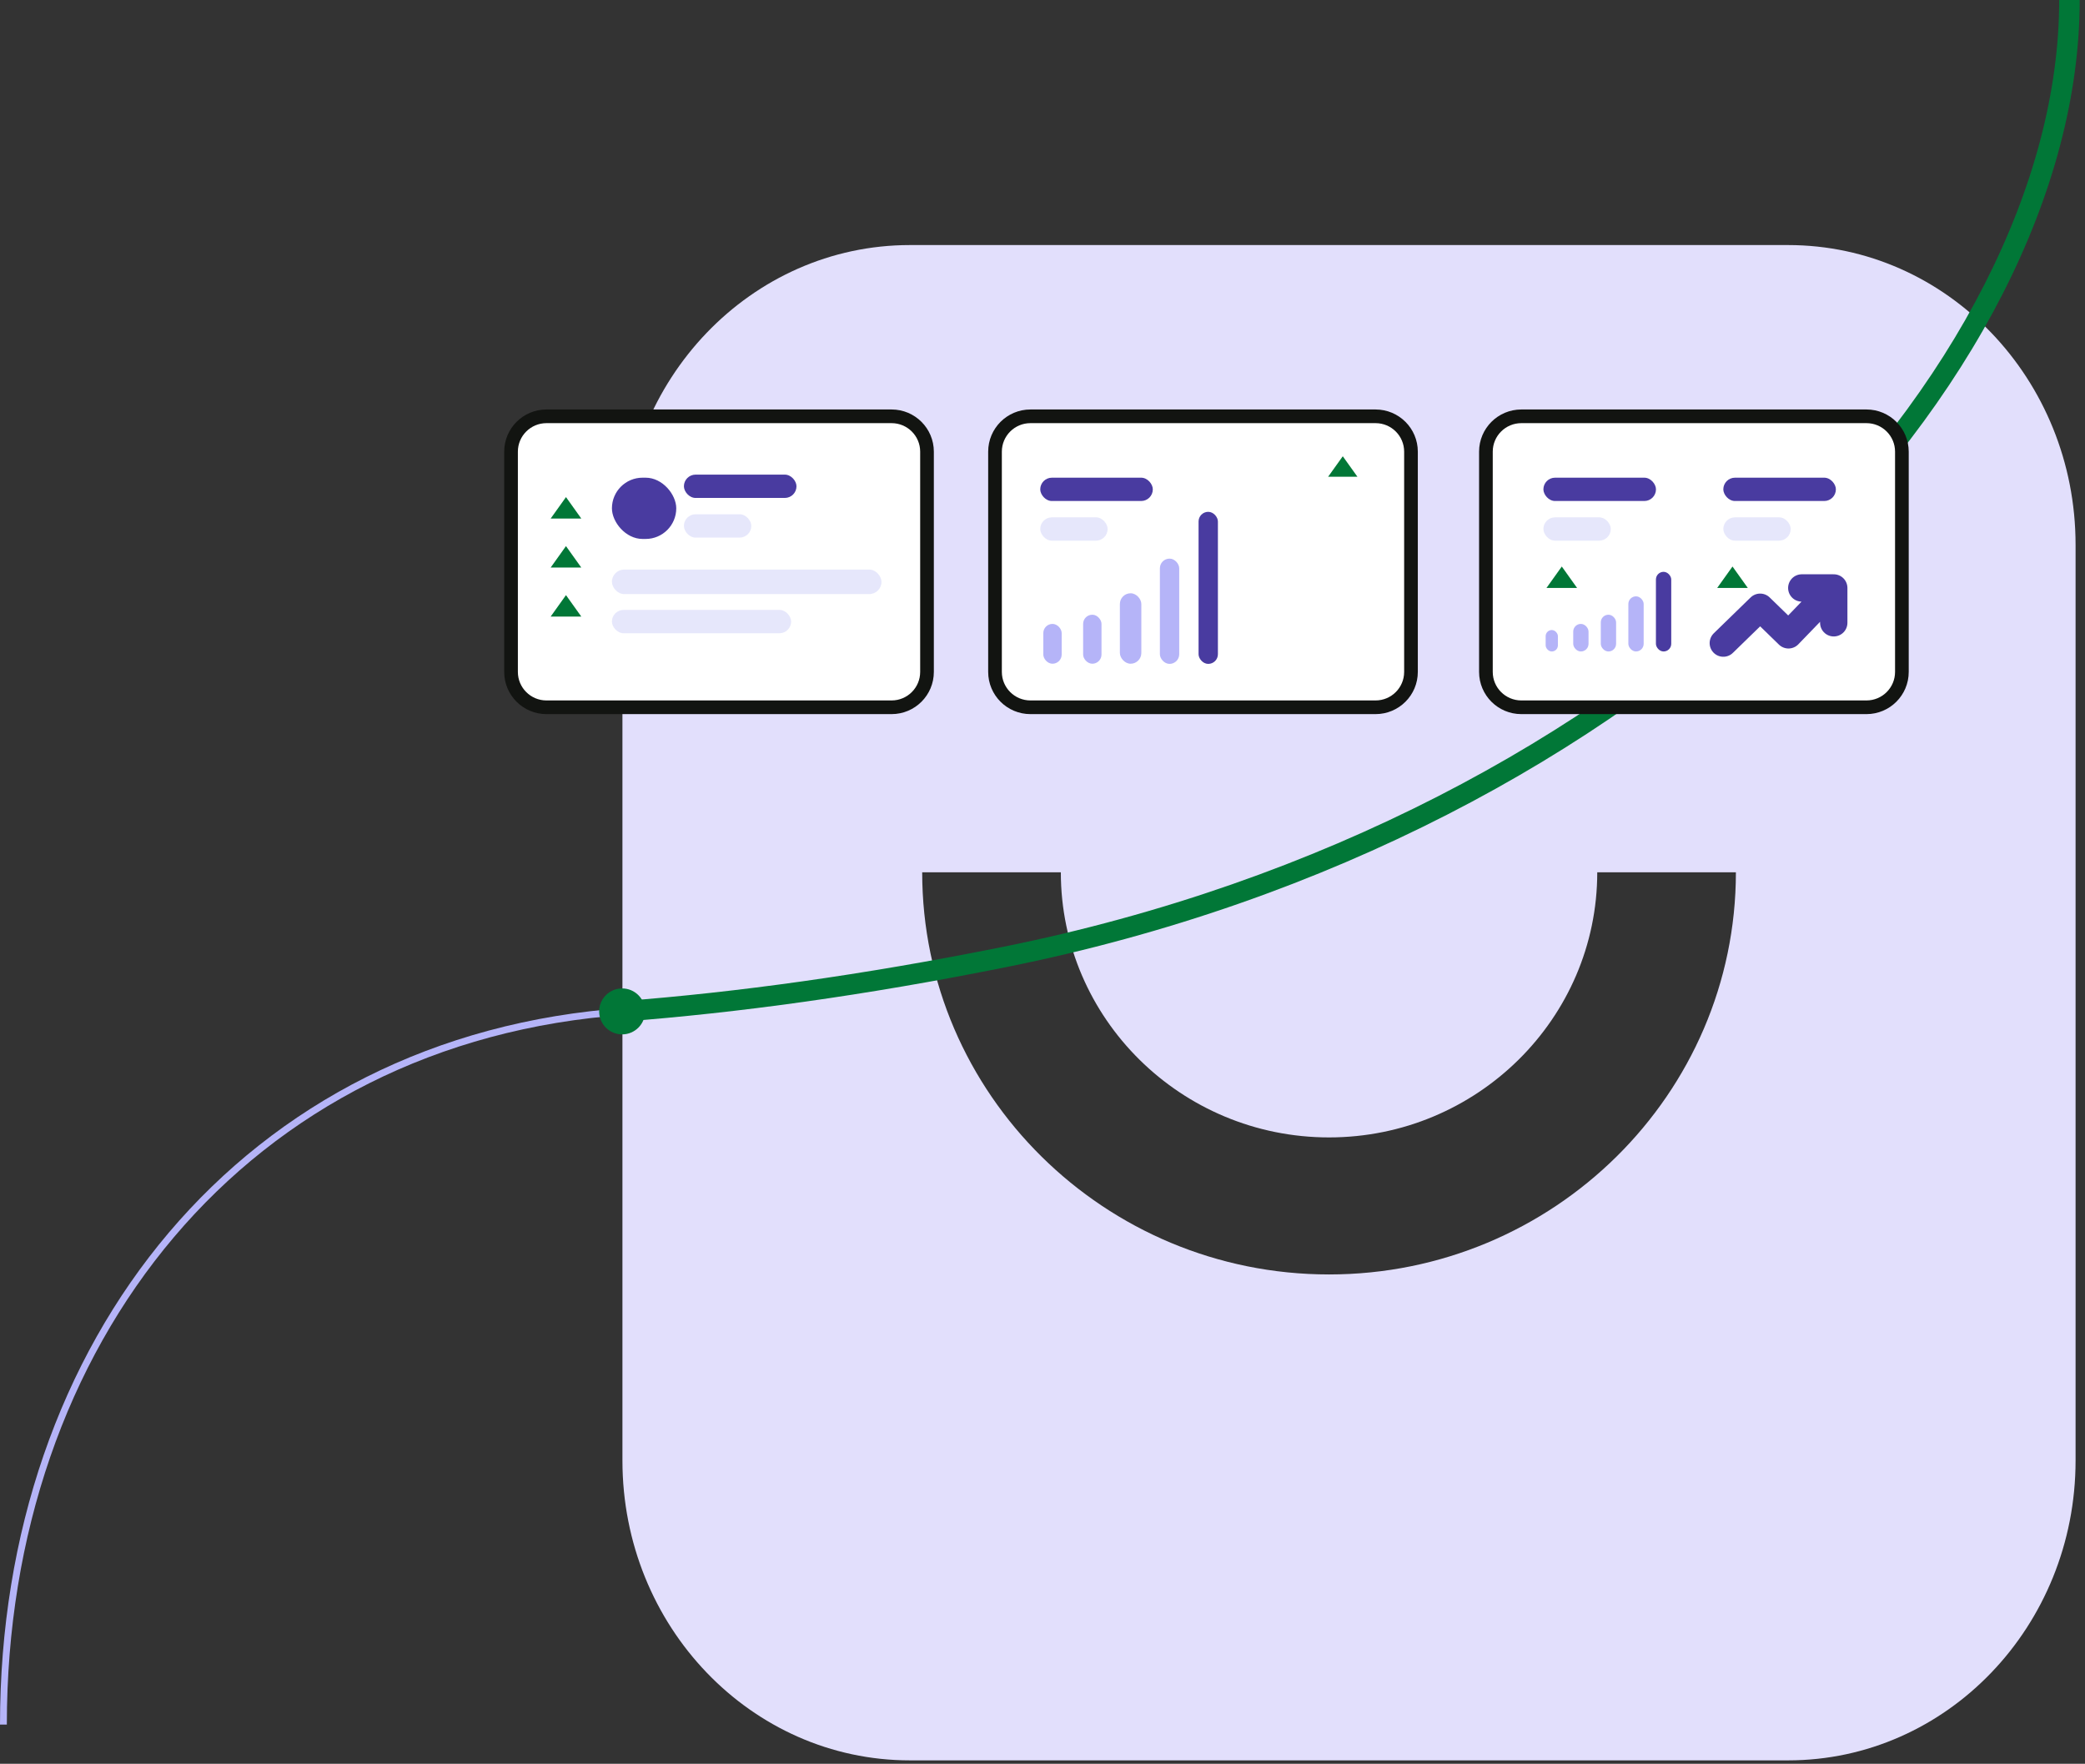 <?xml version="1.0" encoding="UTF-8"?> <svg xmlns="http://www.w3.org/2000/svg" width="305" height="258" viewBox="0 0 305 258" fill="none"><rect x="0" y="0" width="305" height="258" fill="#333333" stroke="none"/><path fill-rule="evenodd" clip-rule="evenodd" d="M133.107 35.846H261.566C284.792 35.846 303.621 55.48 303.621 79.698V213.647C303.621 237.866 284.792 257.499 261.566 257.499H133.107C109.88 257.499 91.052 237.866 91.052 213.647V79.698C91.052 55.48 109.88 35.846 133.107 35.846ZM134.901 127.596C134.901 160.029 161.599 186.421 194.417 186.421C227.234 186.421 253.932 160.029 253.932 127.596H233.651C233.651 148.979 216.051 166.376 194.417 166.376C172.783 166.376 155.182 148.979 155.182 127.596H134.901Z" fill="#E2DFFC"></path><path d="M0.5 252.267C0.5 196.484 35.679 151.784 91.576 147.936C228.942 138.478 275.168 69.9 285.698 51.529" stroke="#B5B4F8"></path><path fill-rule="evenodd" clip-rule="evenodd" d="M147.177 141.469C194.591 131.954 233.811 110.494 261.198 84.49C288.558 58.512 304.225 27.876 304.225 0H301.225C301.225 26.789 286.119 56.691 259.132 82.314C232.172 107.913 193.47 129.119 146.587 138.528C125.981 142.663 107.71 145.149 91.231 146.42V149.429C107.888 148.154 126.354 145.648 147.177 141.469Z" fill="#017737"></path><ellipse cx="91.007" cy="147.944" rx="3.361" ry="3.361" fill="#017737"></ellipse><path d="M79.94 60.896H130.421C133.287 60.896 135.606 63.213 135.606 66.067V98.287C135.606 101.141 133.287 103.458 130.421 103.458H79.94C77.075 103.458 74.756 101.141 74.756 98.287V66.067C74.756 63.213 77.075 60.896 79.94 60.896Z" fill="white" stroke="#121411" stroke-width="2"></path><path d="M82.793 72.713L85.033 75.85H80.553L82.793 72.713Z" fill="#017737"></path><path d="M82.793 79.882L85.033 83.019H80.553L82.793 79.882Z" fill="#017737"></path><path d="M82.793 87.052L85.033 90.188H80.553L82.793 87.052Z" fill="#017737"></path><rect x="89.515" y="69.873" width="9.41" height="8.962" rx="4.481" fill="#493BA0"></rect><rect opacity="0.5" x="89.515" y="83.315" width="39.431" height="3.585" rx="1.792" fill="#CFD0F9"></rect><rect x="100.045" y="69.425" width="16.467" height="3.412" rx="1.706" fill="#493BA0"></rect><rect opacity="0.5" x="89.515" y="89.215" width="26.213" height="3.412" rx="1.706" fill="#CFD0F9"></rect><rect opacity="0.5" x="100.045" y="75.225" width="9.858" height="3.412" rx="1.706" fill="#CFD0F9"></rect><path d="M150.737 60.896H201.218C204.084 60.896 206.403 63.213 206.403 66.067V98.287C206.403 101.141 204.084 103.458 201.218 103.458H150.737C147.872 103.458 145.553 101.141 145.553 98.287V66.067C145.553 63.213 147.872 60.896 150.737 60.896Z" fill="white" stroke="#121411" stroke-width="2"></path><path d="M196.426 66.74L198.569 69.735H194.282L196.426 66.74Z" fill="#017737"></path><rect x="152.618" y="91.262" width="2.688" height="5.825" rx="1.344" fill="#B5B4F8"></rect><rect x="175.33" y="74.868" width="2.829" height="22.243" rx="1.414" fill="#493BA0"></rect><rect x="163.82" y="86.781" width="3.137" height="10.306" rx="1.568" fill="#B5B4F8"></rect><rect x="169.672" y="81.712" width="2.829" height="15.399" rx="1.414" fill="#B5B4F8"></rect><rect x="158.443" y="89.918" width="2.688" height="7.169" rx="1.344" fill="#B5B4F8"></rect><rect x="152.17" y="69.873" width="16.467" height="3.412" rx="1.706" fill="#493BA0"></rect><rect opacity="0.5" x="152.17" y="75.673" width="9.858" height="3.412" rx="1.706" fill="#CFD0F9"></rect><path d="M222.549 60.896H273.03C275.895 60.896 278.214 63.213 278.214 66.067V98.287C278.214 101.141 275.895 103.458 273.03 103.458H222.549C219.683 103.458 217.364 101.141 217.364 98.287V66.067C217.364 63.213 219.683 60.896 222.549 60.896Z" fill="white" stroke="#121411" stroke-width="2"></path><path d="M268.246 86.004L261.625 92.859L257.48 88.826L252.092 94.069M268.246 86.004H263.57M268.246 86.004V91.098" stroke="#493BA0" stroke-width="4" stroke-linecap="round" stroke-linejoin="round"></path><rect x="225.774" y="69.873" width="16.467" height="3.412" rx="1.706" fill="#493BA0"></rect><rect x="252.092" y="69.873" width="16.467" height="3.412" rx="1.706" fill="#493BA0"></rect><rect opacity="0.5" x="225.774" y="75.673" width="9.858" height="3.412" rx="1.706" fill="#CFD0F9"></rect><rect opacity="0.5" x="252.092" y="75.673" width="9.858" height="3.412" rx="1.706" fill="#CFD0F9"></rect><path d="M228.463 82.867L230.703 86.004H226.222L228.463 82.867Z" fill="#017737"></path><path d="M253.436 82.867L255.676 86.004H251.195L253.436 82.867Z" fill="#017737"></path><rect x="226.103" y="92.158" width="1.792" height="3.137" rx="0.896" fill="#B5B4F8"></rect><rect x="242.234" y="83.645" width="2.24" height="11.65" rx="1.12" fill="#493BA0"></rect><rect x="234.168" y="89.918" width="2.24" height="5.377" rx="1.12" fill="#B5B4F8"></rect><rect x="238.201" y="87.229" width="2.24" height="8.065" rx="1.12" fill="#B5B4F8"></rect><rect x="230.136" y="91.262" width="2.24" height="4.033" rx="1.12" fill="#B5B4F8"></rect></svg> 